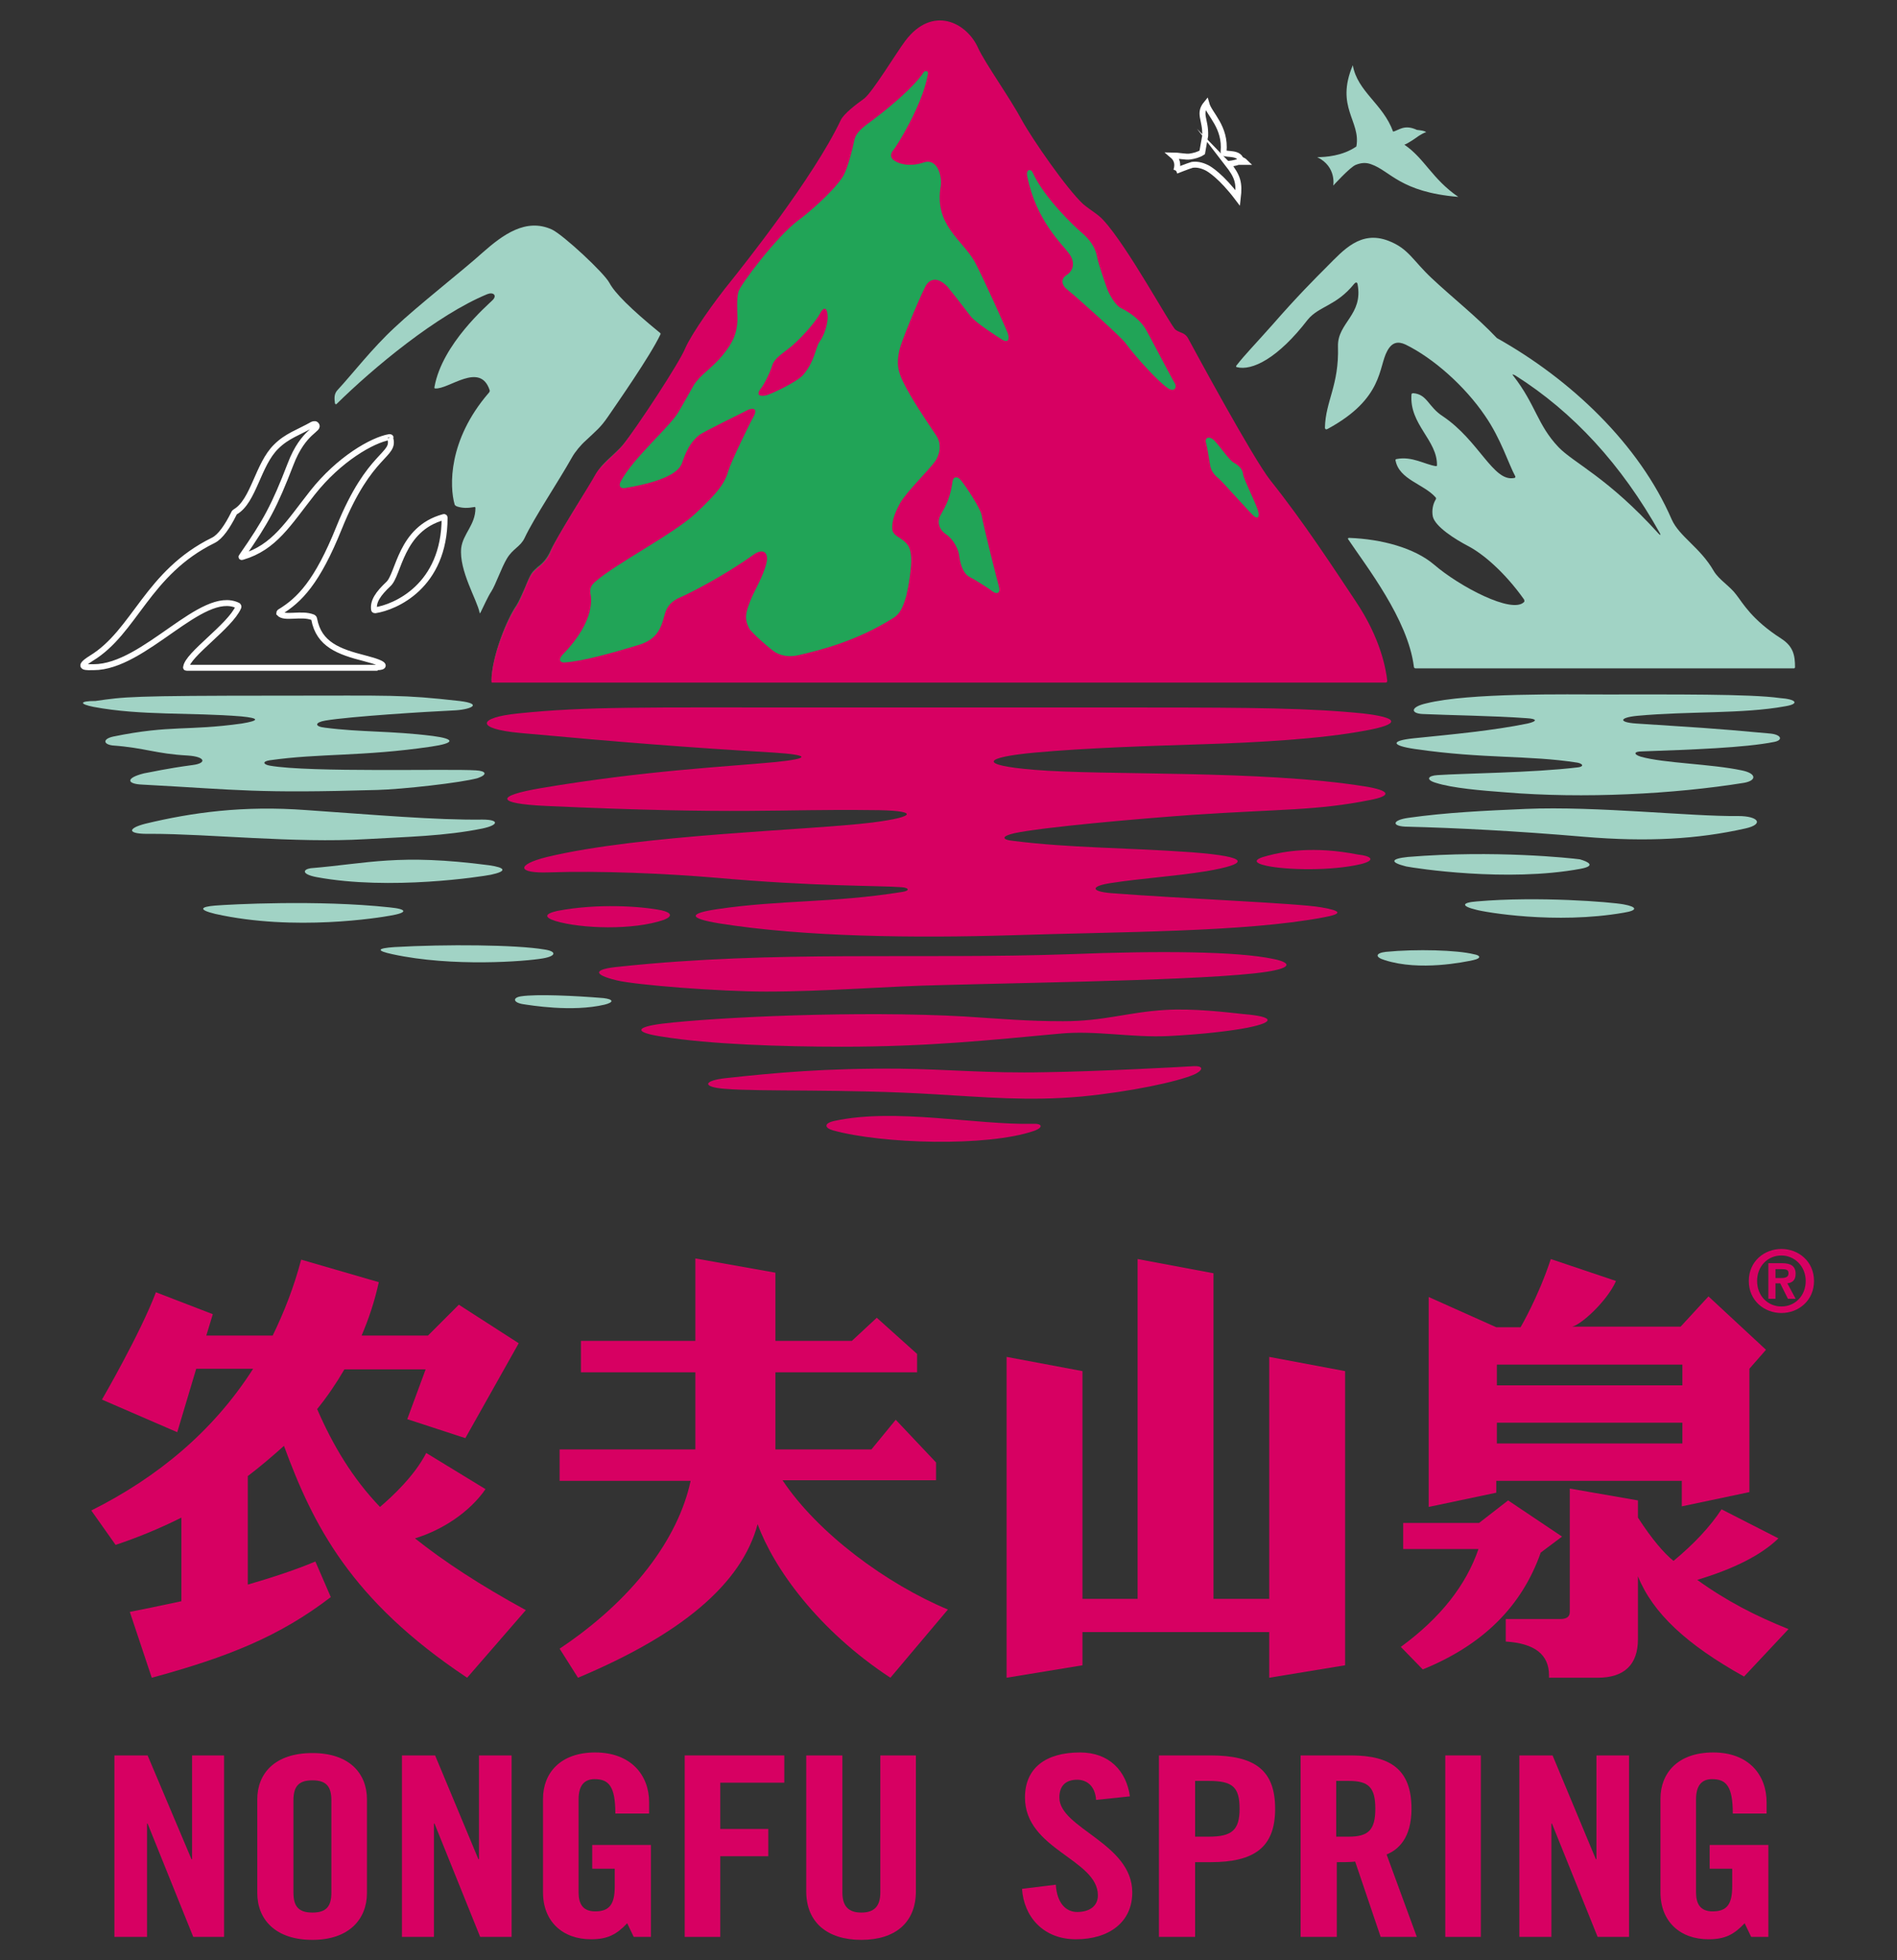 <?xml version="1.0" encoding="utf-8"?>
<!-- Generator: Adobe Illustrator 19.0.0, SVG Export Plug-In . SVG Version: 6.00 Build 0)  -->
<svg version="1.1" id="图层_1" xmlns="http://www.w3.org/2000/svg" xmlns:xlink="http://www.w3.org/1999/xlink" x="0px" y="0px"
	 width="320px" height="330.5px" viewBox="0 0 320 330.5" style="enable-background:new 0 0 320 330.5;" xml:space="preserve">
<rect x="0" y="0" width="320" height="330.5" fill="#333333" stroke="none"/>
<style type="text/css">
	.st0{fill-rule:evenodd;clip-rule:evenodd;fill:#D70062;}
	.st1{fill-rule:evenodd;clip-rule:evenodd;fill:#21A457;}
	.st2{fill-rule:evenodd;clip-rule:evenodd;fill:#A1D3C5;}
	.st3{fill:none;stroke:#FFFFFF;stroke-width:1;stroke-miterlimit:22.926;}
</style>
<g>
	<polygon class="st0" points="19.3,326.6 19.3,296 24.9,296 32.3,313.5 32.4,313.5 32.4,296 37.8,296 37.8,326.6 32.6,326.6 
		24.9,307.5 24.8,307.5 24.8,326.6 19.3,326.6 	"/>
	<path class="st0" d="M43.4,303.4c0-4.3,2.9-7.8,9.3-7.8c6.3,0,9.2,3.5,9.2,7.8v15.8c0,4.3-2.9,7.9-9.2,7.9c-6.3,0-9.3-3.5-9.3-7.9
		V303.4L43.4,303.4z M49.5,319.1L49.5,319.1c0,2.3,0.8,3.4,3.2,3.4c2.4,0,3.2-1.1,3.2-3.4v-15.5c0-2.3-0.8-3.4-3.2-3.4
		c-2.4,0-3.2,1.1-3.2,3.4V319.1L49.5,319.1z"/>
	<polygon class="st0" points="67.8,326.6 67.8,296 73.4,296 80.7,313.5 80.8,313.5 80.8,296 86.3,296 86.3,326.6 81,326.6 
		73.3,307.5 73.2,307.5 73.2,326.6 67.8,326.6 	"/>
	<path class="st0" d="M99.9,311.1h9.9v15.5h-2.9l-1.1-2.3c-1.8,1.9-3.3,2.7-6.1,2.7c-4.8,0-8.1-3-8.1-7.9v-15.8
		c0-4.3,2.9-7.8,8.8-7.8c6,0,9.1,3.8,9.1,8.4v1.9h-5.7c0-4.6-1.1-5.8-3.5-5.8c-1.5,0-2.7,0.8-2.7,3.4v15.7c0,1.9,0.7,3.2,2.8,3.2
		c2.4,0,3.3-1.2,3.3-4.2v-3h-3.8V311.1L99.9,311.1z"/>
	<polygon class="st0" points="115.5,326.6 115.5,296 132.3,296 132.3,300.6 121.5,300.6 121.5,308.4 129.6,308.4 129.6,313 
		121.5,313 121.5,326.6 115.5,326.6 	"/>
	<path class="st0" d="M136.1,296h6v23.1c0,2.3,1,3.4,3.2,3.4c2.2,0,3.2-1.1,3.2-3.4V296h6v22.9c0,5.3-3.5,8.2-9.2,8.2
		c-5.7,0-9.3-2.9-9.3-8.2V296L136.1,296z"/>
	<path class="st0" d="M184.9,303.5c-0.2-2.6-1.8-3.4-3.2-3.4c-2,0-3,1.1-3,3c0,5.2,12.3,7.7,12.3,16c0,5-3.9,7.9-9.5,7.9
		c-5.6,0-8.8-3.9-9.1-8.5l5.7-0.7c0.2,3.1,1.7,4.6,3.6,4.6c2.1,0,3.5-1,3.5-2.8c0-6.1-12.3-7.7-12.3-16.5c0-4.9,3.4-7.6,9.3-7.6
		c4.9,0,7.8,3.1,8.4,7.4L184.9,303.5L184.9,303.5z"/>
	<path class="st0" d="M195.5,326.6V296h8.7c7.5,0,10.9,2.5,10.9,9c0,6.5-3.5,9-10.9,9h-2.6v12.6H195.5L195.5,326.6z M201.6,309.7
		L201.6,309.7h2.3c3.9,0,5.2-1.1,5.2-4.7c0-3.7-1.2-4.7-5.2-4.7h-2.3V309.7L201.6,309.7z"/>
	<path class="st0" d="M225.4,326.6h-6V296h8.5c6.8,0,10.2,2.5,10.2,9c0,4.9-2.2,6.9-4.2,7.7l5.1,13.9h-6.1l-4.3-12.7
		c-0.8,0.1-2,0.1-3.1,0.1V326.6L225.4,326.6z M225.4,309.7L225.4,309.7h2.1c3.3,0,4.5-1.1,4.5-4.7c0-3.7-1.2-4.7-4.5-4.7h-2.1V309.7
		L225.4,309.7z"/>
	<polygon class="st0" points="243.8,296 249.8,296 249.8,326.6 243.8,326.6 243.8,296 	"/>
	<polygon class="st0" points="256.3,326.6 256.3,296 261.9,296 269.2,313.5 269.3,313.5 269.3,296 274.8,296 274.8,326.6 
		269.5,326.6 261.8,307.5 261.7,307.5 261.7,326.6 256.3,326.6 	"/>
	<path class="st0" d="M288.4,311.1h9.9v15.5h-2.9l-1.1-2.3c-1.8,1.9-3.3,2.7-6.1,2.7c-4.8,0-8.1-3-8.1-7.9v-15.8
		c0-4.3,2.9-7.8,8.9-7.8c6,0,9,3.8,9,8.4v1.9h-5.7c0-4.6-1.1-5.8-3.5-5.8c-1.5,0-2.7,0.8-2.7,3.4v15.7c0,1.9,0.7,3.2,2.8,3.2
		c2.4,0,3.3-1.2,3.3-4.2v-3h-3.8V311.1L288.4,311.1z"/>
	<path class="st0" d="M159.9,271.4l-9.7,11.5c-12.2-8-19.7-18.5-22.4-25.9c-2.7,10.1-12.9,18.6-30.3,25.9l-3.1-4.9
		c12.3-8.2,20-18.5,22.1-28.3H94.4v-5.3h22.9v-13H98v-5.3h19.3v-13.9l13.5,2.4v11.5h12.9l4.2-3.9l6.8,6.1v3.1h-23.9v13h16.2l4.1-5
		l6.8,7.2v3h-25.9C138,258.6,149.6,267.1,159.9,271.4L159.9,271.4z"/>
	<polygon class="st0" points="226.9,280.8 214.1,282.9 214.1,275.2 182.6,275.2 182.6,280.8 169.8,282.9 169.8,228.8 182.6,231.2 
		182.6,269.6 191.9,269.6 191.9,212.3 204.7,214.7 204.7,269.6 214.1,269.6 214.1,228.8 226.9,231.2 226.9,280.8 	"/>
	<path class="st0" d="M252.5,230.1h31.3v3.5h-31.3V230.1L252.5,230.1z M252.5,239.9L252.5,239.9h31.3v3.5h-31.3V239.9L252.5,239.9z
		 M288.2,218.6L288.2,218.6l-4.7,5.1h-18.3c1.5-0.3,5.9-4.3,7.4-7.7l-11-3.7c-2.1,6.4-5.1,11.5-5.1,11.5h-4.1l-11.4-5.1v35.4
		l11.4-2.4v-2h31.3v4.3l11.4-2.4v-20.8l2.8-3.2L288.2,218.6L288.2,218.6z M286.3,266.4L286.3,266.4c5,3.6,9.9,6.1,15.4,8.3l-7.5,8
		c-9.7-5.4-15.4-10.7-17.9-16.9v10.6c0,4.3-2.3,6.5-6.8,6.5h-8.2v-0.4c0-3.5-2.4-5.4-7.3-5.7V273h9.2c1.1,0,1.6-0.4,1.6-1.2V251
		l11.5,2v2.9c2.4,3.7,4.4,6,6,7.3c3.5-2.9,6.2-5.8,8.1-8.7l9.6,4.9C297.1,262.2,292.6,264.5,286.3,266.4L286.3,266.4z M254.4,253
		L254.4,253l9.1,6.1l-3.6,2.7c-3.2,9.1-9.8,15.6-19.9,19.7l-3.7-3.8c6.7-4.9,11-10.4,13.1-16.5h-12.7v-4.4h12.8L254.4,253L254.4,253
		z"/>
	<path class="st0" d="M70,259.4c4.6-1.4,9.2-4.4,11.9-8.3l-10-6.1c-2,3.9-5.8,7.4-7.8,9.1c-4.7-4.9-8-10.5-10.6-16.5
		c1.7-2.1,3.2-4.3,4.6-6.7h13.7l-3.1,8.4l9.8,3.2l9-16l-10.1-6.5l-5.2,5.2H61c1.2-2.8,2.2-5.8,2.9-9l-13.1-3.8
		c-1.2,4.6-2.9,8.9-4.8,12.8H34.8l1.1-3.6l-9.6-3.7c-2.6,6.9-9.1,18.1-9.1,18.1l12.7,5.5l3.2-10.7h9.6
		c-6.7,10.5-16.1,18.3-27.3,23.9l4.1,5.8c3.6-1.2,7.3-2.7,11.1-4.6V270c-5.1,1.1-8.7,1.8-8.7,1.8l3.7,11.1
		c12.9-3.5,21.6-7,30.2-13.6l-2.6-6c-3.3,1.4-7.3,2.7-11.4,3.9v-18.3c2.1-1.6,4.1-3.3,6.1-5.1c4.9,13.3,11.2,26,30.9,39.1l9.9-11.4
		C81,267.3,74.9,263.3,70,259.4L70,259.4z"/>
	<path class="st0" d="M295,216c0-3.3,2.6-5.4,5.5-5.4c2.9,0,5.5,2.1,5.5,5.4c0,3.3-2.6,5.4-5.5,5.4C297.6,221.4,295,219.3,295,216
		L295,216z M300.5,211.7L300.5,211.7c-2.3,0-4.1,1.8-4.1,4.3c0,2.5,1.8,4.3,4.1,4.3c2.3,0,4.1-1.8,4.1-4.3
		C304.6,213.5,302.7,211.7,300.5,211.7L300.5,211.7z M299.5,219L299.5,219v-2.6h0.8l1.3,2.6h1.3l-1.4-2.6c0.8-0.1,1.4-0.5,1.4-1.6
		c0-1.3-0.8-1.8-2.3-1.8h-2.3v6H299.5L299.5,219z M299.5,215.5L299.5,215.5h1c0.9,0,1.2-0.3,1.2-0.8c0-0.6-0.4-0.7-1.2-0.7h-1V215.5
		L299.5,215.5z"/>
	<path class="st1" d="M152.9,7c-0.5,0.7-1.3,1.9-2.2,3.2c-1.8,2.7-3.8,5.8-4.8,6.5c-1.3,0.9-3.5,2.6-4,3.7
		c-4.4,9.3-15.8,23.8-18.6,27.1c-2.8,3.4-6.6,8.8-7.6,11.2c-1,2.5-8.2,13.4-10.6,16.3c-0.5,0.6-1.2,1.2-1.8,1.8
		c-1,0.9-2.1,1.9-2.7,3.1c-0.4,0.7-1.3,2.2-2.4,3.9c-2,3.2-4.7,7.7-5.3,9c-0.6,1.4-1.4,2.2-2.2,2.8c-0.3,0.3-0.7,0.6-0.9,0.9
		c-0.4,0.5-0.8,1.5-1.2,2.5c-0.5,1.1-1,2.3-1.5,3.1c-1.5,2.1-4.1,8.4-4.2,12.6h150.9c-0.1-0.9-0.7-6.6-5.2-13.2l-0.8-1.1
		c-2.2-3.3-7.9-12.1-13.7-19.3c-3-3.8-13.1-22.4-13.8-23.8c-0.4-0.7-0.8-0.9-1.3-1.1c-0.3-0.1-0.6-0.2-0.9-0.4
		c-0.3-0.2-1.2-1.7-2.9-4.5c-2.7-4.4-6.7-11.1-9.3-14c-0.5-0.5-1-0.9-1.6-1.3c-0.5-0.4-1.1-0.8-1.7-1.4c-2.9-2.6-8.7-11.1-10.3-14.1
		c-1-1.9-2.5-4.1-3.9-6.3c-1.5-2.3-2.9-4.5-3.5-5.9c-1.1-2.5-3.4-4.3-5.7-4.6C157.6,3.4,155.2,3.9,152.9,7L152.9,7z"/>
	<path class="st0" d="M128.2,65.7c-0.5,0.7-0.3,1.2,0.9,1c0.7-0.1,5.4-2.3,6.4-3.5c1.9-2.2,2.1-4.6,2.7-5.5c1.3-1.8,1.5-4.1,1.4-4.6
		c-0.1-1.2-0.6-1.5-1.3-0.2c-0.9,1.7-3.8,4.8-5.3,5.9c-1,0.8-2.3,1.6-2.7,2.7C130,62.6,128.9,64.9,128.2,65.7L128.2,65.7z"/>
	<path class="st0" d="M211.5,87c-0.7-0.6-5.3-5.8-5.9-6.3c-0.9-0.7-1.4-1.5-1.5-2.5c-0.2-1-0.4-2.6-0.7-3.7c-0.1-0.5,0.3-1,1.1-0.5
		c0.8,0.5,2.7,3.5,3.6,4c0.9,0.5,1.5,1.1,1.6,2c0.1,0.9,2.5,5.5,2.6,6.5C212.4,87.1,212.2,87.6,211.5,87L211.5,87z M196.8,65.3
		L196.8,65.3c-1.3-0.9-5-4.8-6.9-7.4c-0.6-0.9-7.8-7.4-9.9-9.1c-0.8-0.6-1.2-1.7-0.1-2.4c1.1-0.7,1.6-2.1,0.4-3.7
		c-1.1-1.5-5.5-5.5-7-12.9c-0.3-1.3,0.6-1.4,0.9-0.7c2,4.4,7.3,9.3,8,9.9c2.3,1.9,2.7,3.4,2.9,4.5c0.2,1,1.4,4.5,1.7,5.3
		c0.3,0.8,1.3,2.6,2.2,3.1c1,0.5,3,1.6,4.2,3.5c0.5,0.8,4.5,8.5,4.9,9.1C198.7,65.4,198,66.3,196.8,65.3L196.8,65.3z M169.1,57.3
		L169.1,57.3c-0.8-0.5-4.4-2.8-5.3-3.9c-0.9-1.2-3.5-4.5-4-5.1c-1.7-1.7-3-1.3-3.7,0c-1.4,2.8-4.1,9.4-4.4,10.8
		c-0.5,2.3-0.2,3.5,0.6,5.2c1.4,2.9,3.8,6.4,5.6,9.1c1.1,1.6,0.5,3.4-0.1,4.3c-1.1,1.6-4.9,5.2-6,7.2c-1.1,2-1.3,3.2-1.3,4.1
		c0,0.7,0.3,1.1,1.1,1.6c1.4,0.9,2,1.5,2.1,3.4c0.1,1.6-0.4,4.7-0.8,6.4c-0.7,2.5-1.3,3.2-2.2,3.8c-6.2,3.9-12.2,5.4-16.1,6.3
		c-1,0.2-2.4,0.3-3.8-0.5c-0.7-0.4-3.9-3.2-4.4-4c-0.8-1.5-0.7-2.5,0.1-4.5c0.6-1.7,2.2-4.1,2.8-6.6c0.4-1.8-0.6-2.4-2-1.5
		c-5.3,3.8-11.1,6.7-12.5,7.3c-1.4,0.6-2.3,1.4-2.7,3c-0.6,2.4-1.4,4.1-4.2,5c-4.9,1.5-9.7,2.8-12.6,3c-0.7,0.1-1.3-0.4-0.3-1.4
		c5.6-5.8,4.7-9.7,4.6-10.2c-0.1-0.8,0-1.3,0.8-2c3.4-3,13.1-8,16.8-11.4c4-3.7,5.1-5.3,5.7-7.4c0.4-1.4,3.7-8.2,4.2-9
		c0.7-1.3,0.1-1.6-0.9-1.2c-0.9,0.5-7.6,3.7-8.3,4.3c-2,1.6-2.6,4.1-2.9,4.8c-0.3,0.6-1.1,2.7-9.6,4.1c-0.7,0.1-1.1-0.3-0.7-1.1
		c2.2-4.1,8.3-9.2,9.8-11.8c0.6-1,2.1-3.7,2.5-4.4c1.1-1.8,3.1-2.9,4.9-5.1c1.8-2.2,2.4-3.7,2.5-5.9c0-1.2-0.2-3.8,0.2-4.9
		c0.4-1.2,6.3-9.1,10-11.9c1.4-1,5.7-4.6,7.5-7.3c0.9-1.3,1.8-5.2,2-6.2c0.2-1,0.8-1.7,2.1-2.7c6.4-4.7,9-7.8,9.6-8.8
		c0.2-0.3,0.9-0.4,0.7,0.4c-0.9,5.2-5.4,12.3-5.8,12.7c-0.6,0.7-0.5,1.4,0.2,1.8c0.7,0.5,2.5,1.1,4.9,0.3c2.4-0.8,3.1,2.4,2.9,3.9
		c-1.2,6.6,3.6,9.1,5.7,12.8c1.4,2.6,5.4,11.5,5.6,12.1C170.4,57.4,169.9,57.8,169.1,57.3L169.1,57.3z M167.4,99.7L167.4,99.7
		c0.8,0.6,1.4,0.3,1.1-0.8c-0.2-0.7-2.7-10.5-2.9-12c-0.2-1.2-2.8-5.1-3.5-5.9c-0.6-0.8-1.3-0.6-1.4,0.1c-0.4,2.8-1,3.9-2,5.7
		c-0.7,1.2-0.3,2.5,0.9,3.3c1.3,0.9,2.1,2.6,2.2,3.6c0.2,1.3,0.5,2.7,1.6,3.5C164.2,97.6,166.5,99,167.4,99.7L167.4,99.7z
		 M228.7,101.4L228.7,101.4C225.1,96,219.9,88,214.3,81c-3-3.8-13.1-22.5-13.8-23.8c-0.6-1.2-1.4-1-2.2-1.6
		c-0.8-0.6-8.1-14.1-12.2-18.5c-0.9-1-2.1-1.6-3.4-2.7c-2.8-2.6-8.6-11-10.3-14.1c-2.1-3.9-6.2-9.6-7.4-12.2
		c-1.9-4.3-7.7-7.3-12.3-1.2c-1.5,2-5.5,8.6-6.9,9.7c-1.4,1-3.5,2.6-4,3.7c-4.6,9.7-16.6,24.7-18.5,27.1c-2.7,3.3-6.6,8.8-7.7,11.3
		c-1,2.5-8.2,13.4-10.5,16.3c-1.3,1.6-3.5,3.1-4.6,4.9c-1,1.9-6.8,10.9-7.6,13c-0.8,2.1-2.3,2.7-3.1,3.7c-0.8,1-1.7,4.1-2.7,5.6
		c-1.6,2.3-4.2,8.6-4.2,12.7c0,0,0,0.2,0.1,0.2h150.7c0.4,0,0.3-0.4,0.3-0.4C233.8,113,233,107.8,228.7,101.4L228.7,101.4z"/>
	<path class="st0" d="M230.3,123.2c-7.5,1.4-17.9,2-27.6,2.3c-9.2,0.3-19.3,0.6-28.1,1.4c-8.7,0.8-9.8,2.1-0.2,2.9
		c11.6,1,38.4,0,55.8,2.8c4.4,0.7,4.6,1.6,0.9,2.3c-9,1.8-14.9,1.5-29.9,2.5c-9.8,0.7-25.5,2.1-30.1,3.1c-2.2,0.5-2.2,1.1-0.1,1.3
		c9.6,1.2,18.5,1.1,29.9,1.9c10.5,0.8,9.6,2,2.6,3.2c-5.6,0.9-11,1.2-16.1,2c-3.4,0.5-3.5,1.4,0,1.7c11.4,0.9,31.7,1.7,35.5,2.4
		c3.5,0.6,3.6,1.1,0.3,1.7c-13.3,2.5-34.4,2.4-52.4,3c-16.4,0.5-35.1,0.3-49.5-2c-5.4-0.9-5-1.7-0.3-2.4c10.9-1.6,19.3-1,31.2-2.9
		c1.3-0.2,1.2-0.7-0.1-0.8c-4.1-0.3-14.6-0.1-31.4-1.6c-8.3-0.7-19.4-1.2-28.1-0.9c-5.4,0.2-5.6-1.3-0.3-2.6
		c15.8-3.8,44.3-4.5,54.8-5.8c7.9-1,7.8-2.1-0.2-2.1c-15.6-0.2-21.7,0.8-54.8-0.7c-8.6-0.4-8.5-1.7-0.9-3c17.8-3,31.2-3.6,39.6-4.4
		c5.9-0.6,5.9-1.2-0.3-1.6c-15-0.9-25.2-1.7-42.7-3.3c-7.7-0.7-7.3-2.6-0.4-3.3c11.6-1.2,21.2-1,49.8-1h56c18.1,0,27.8,0.1,36.7,1
		C236,121,236.4,122.1,230.3,123.2L230.3,123.2z"/>
	<path class="st0" d="M215.1,163.6c-7,1.6-37.7,2-56.1,2.5c-9.6,0.2-19.5,1.1-29.8,1.1c-7.7,0-22-1.1-25.2-1.9
		c-4.1-1-3.9-1.9,0.5-2.3c26.3-2.8,50.3-1.2,75.9-2.1c15.1-0.6,28.3-0.5,34.4,0.8C216.4,162,218.7,162.8,215.1,163.6L215.1,163.6z"
		/>
	<path class="st0" d="M210.4,173.3c-2.6,0.5-7.3,1.1-13.3,1.4c-6.3,0.3-12.3-1-18.4-0.4c-11.9,1.1-22.2,2.2-36.7,2.2
		c-10,0-22.3-0.4-30.3-1.7c-4.7-0.7-4.7-1.6,0.1-2.2c9.3-1.1,33.1-2.2,50.9-1.2c6.2,0.4,10.7,0.8,16.6,0.8c7,0,10.8-1.5,17.2-1.9
		c4.8-0.3,10.5,0.4,13.3,0.7C214.7,171.4,215.4,172.3,210.4,173.3L210.4,173.3z"/>
	<path class="st0" d="M201.4,181.2c-2.8,1.2-10.7,2.9-19,3.7c-8.9,0.8-16.3,0.1-25-0.4c-14.9-0.9-29.2-0.4-35.1-0.9
		c-4-0.3-3.6-1.4,0.1-1.8c8.3-0.9,16.8-1.7,29.4-1.6c8.1,0.1,14.8,0.8,24.4,0.6c8.3-0.1,23.4-0.9,24.8-1
		C203.4,179.6,202.8,180.6,201.4,181.2L201.4,181.2z"/>
	<path class="st0" d="M229.6,145.7c-5.1,1.2-12.6,1-15.9,0.3c-2.3-0.5-2.3-1.1,0.1-1.7c2.6-0.7,7.7-1.7,15.3-0.2
		C231.1,144.3,232.3,145,229.6,145.7L229.6,145.7z"/>
	<path class="st0" d="M112,155.1c-5.2,1.8-14,1.5-18.3,0.2c-1.9-0.6-1.9-1.2,0.3-1.7c6.8-1.3,14.1-0.8,17.6-0.1
		C113.3,153.9,113.5,154.5,112,155.1L112,155.1z"/>
	<path class="st0" d="M174.4,190.7c-7.9,2.7-25.6,2.2-33.9-0.1c-1.4-0.4-1.6-1.2,0.3-1.6c10.2-2.2,23.8,0.7,33.4,0.5
		C175.8,189.4,176.1,190.1,174.4,190.7L174.4,190.7z"/>
	<path class="st2" d="M255.3,63.4c3.8,4.9,4,8.2,7.6,12c2.6,2.7,8.3,5.1,16.9,14.6c0,0,0.5,0.5,0.2-0.1
		c-6.5-11.6-14.6-20.4-24.4-26.6C254.8,62.9,255.3,63.4,255.3,63.4L282,87.6c1.3,2.9,4.8,4.7,7.1,8.7c0.9,1.5,2.7,2.5,3.8,4
		c1.1,1.4,2.6,4.2,7.6,7.4c2,1.3,2.3,2.8,2.3,4.8c0,0,0,0.2-0.2,0.2h-63.8c-0.3,0-0.3-0.3-0.3-0.3c-1-8-8.1-17-11.1-21.5
		c-0.1-0.2,0.2-0.2,0.2-0.2c5.5,0.2,11,1.7,14.3,4.5c4.3,3.7,13.2,8.4,15.2,6.3c0,0,0.1-0.1,0-0.4c-3.4-4.8-7.1-7.8-9.4-9
		c-2.3-1.2-5.6-3.3-6-5c-0.2-1,0-2.1,0.5-2.9c0.1-0.1,0-0.3,0-0.3c-2-2.3-6.2-3-6.8-6.3c0-0.2,0.2-0.2,0.2-0.2
		c2.6-0.5,4.7,0.9,6.6,1.2c0,0,0.2,0,0.2-0.1c0.1-4.3-4.7-6.9-4.3-12c0-0.2,0.3-0.2,0.3-0.2c2.4,0.2,2.5,2.3,5,3.9
		c6.1,4.1,8.5,11.1,12,10.4c0,0,0.3,0,0.2-0.3c-1.1-2-2.4-6.3-5.1-10.2c-3.4-5-8.7-9.7-13.4-12c-1.3-0.6-2.3-0.4-3.1,1.1
		c-1.5,2.7-0.6,8-10,13.1c-0.5,0.3-0.5-0.2-0.5-0.2c0.1-4.5,2.4-7.1,2.2-13.7c-0.1-4,4.3-5.3,3.3-10.5c0,0-0.1-0.6-0.6,0
		c-3,3.7-5.9,3.7-7.8,6c-5,6.5-9.4,8.7-12,8c-0.2-0.1,0-0.3,0-0.3c1.4-1.8,2.9-3.3,6.1-6.9c4.1-4.7,7.1-7.7,9.2-9.8
		c2.7-2.7,5.6-6.1,10.3-4.3c3.4,1.3,4.1,3.3,7.3,6.3c3.4,3.2,7.6,6.5,11,10.1c12.5,7,24,17.9,29.5,30.6L255.3,63.4L255.3,63.4z"/>
	<path class="st2" d="M102.6,70.2c-1.3,1.9-1.9,2.3-3.8,4.1c-0.8,0.7-1.8,1.9-2.3,2.8c-2.3,4.1-6.4,10.2-8,13.6
		c-0.7,1.5-2,1.8-3,3.5c-0.9,1.5-1.9,4.4-2.6,5.5c-0.6,0.9-1.3,2.5-1.8,3.5c-0.2,0.4-0.2,0.1-0.2,0.1c-0.4-2.1-3.5-7.1-3.1-10.9
		c0.3-2.4,2.4-3.9,2.4-6.7c0-0.3-0.2-0.2-0.2-0.2c-1.1,0.2-2,0.2-2.9-0.1c-0.3-0.1-0.4-0.3-0.4-0.3c-0.9-3.1-1.1-10.9,5.7-18.8
		c0.3-0.3,0.2-0.5,0.2-0.5c-1.6-4.9-6.9-0.1-9.2-0.3c-0.2,0-0.1-0.3-0.1-0.3c1.3-7.2,8.9-13.7,9.8-14.6c0.8-0.8,0.1-1.4-0.9-1
		C73.7,53.1,63,62,56.8,68.1c-0.2,0.2-0.3-0.1-0.3-0.1c-0.1-0.8-0.2-1.6,0.5-2.3c2.5-2.7,5.8-7,9.6-10.5c3.8-3.6,11.6-9.7,14.8-12.6
		c3.4-3,7.3-5.9,11.7-3.9c1.9,0.9,8.8,7.3,9.7,9c0.9,1.7,3.6,4.4,8.5,8.4c0,0,0.2,0.1,0.1,0.3C109.7,60,104.1,68,102.6,70.2
		L102.6,70.2z"/>
	<path class="st3" d="M65.8,73.8c1,3.1-3.4,2.3-8.6,15.2c-3.7,9.2-6.7,12.2-10,14.2c0,0-0.1,0.1-0.1,0.2c0.9,1,3.7-0.1,5.7,0.7
		c0,0,0.2,0.1,0.2,0.3c0.8,4.3,4.2,5.5,8.5,6.6c4.3,1.1,3.1,1.5,2.2,1.5 M63.7,112.6H31.5 M31.5,112.6c-0.2,0-0.1-0.1-0.1-0.1
		c0.2-2.1,7.4-6.9,8.8-10.1c0.1-0.2-0.1-0.3-0.1-0.3c-6-2.9-15.7,10.4-24.3,10.4c-1.1,0-3.1,0.2-0.4-1.5c7.4-4.5,9.4-14.4,20.6-19.9
		c1.2-0.6,2.4-2.4,3.4-4.4c0.1-0.3,0.3-0.4,0.3-0.4c3.1-1.8,3.8-8,6.9-11c1.8-1.8,3.8-2.4,6.1-3.7c0,0,0.4-0.2,0.6,0
		c0.8,0.8-2.1,0.9-4.3,6.7c-2.7,7-4.1,9.6-8.2,15.5c0,0-0.2,0.2,0.1,0.1c5.4-1.6,7.7-5.6,11.8-10.8c4.5-5.7,10.1-8.9,13-9.4
		c0,0,0.2,0,0.2,0.1 M75,87.3c0,11.6-8.4,15.1-11.7,15.6c-0.2,0-0.2-0.1-0.2-0.1c-0.2-1.4,0.7-2.7,2.4-4.3c1.8-1.6,2-9.3,9.3-11.3
		C74.8,87.2,75,87.1,75,87.3"/>
	<path class="st2" d="M301.1,119.1c-7.1,1.3-16.3,0.8-24.9,1.6c-3.1,0.3-3.2,1.1-0.2,1.3c10.5,0.7,11.9,0.7,22.7,1.7
		c1.8,0.2,2.1,1.1,0.6,1.4c-5,1-14,1.3-22.3,1.6c-1.4,0-1.5,0.5-0.2,0.9c3.9,1.1,11.8,1.2,17,2.3c2.5,0.5,2.6,1.7,0.4,2.1
		c-11.8,1.9-27.1,2.7-40.3,1.6c-4-0.3-8.9-0.7-11.7-1.6c-1.7-0.5-1.4-1.2,0.3-1.3c4.4-0.3,16.2-0.4,23.6-1.3c1.1-0.1,1-0.6,0-0.8
		c-8.3-1.3-15.7-0.6-27.4-2.3c-4.1-0.6-4.1-1.4-0.3-1.8c6.9-0.7,13.4-1.3,19.3-2.5c1.7-0.4,1.6-0.8-0.2-0.9
		c-5.4-0.4-13.2-0.5-17.5-0.7c-2.1-0.1-2.1-1.2,0.6-1.8c7.2-1.8,23.7-1.5,30.2-1.5c11.3,0,24.5-0.1,29.4,0.6
		C303.1,117.9,303.6,118.7,301.1,119.1L301.1,119.1z"/>
	<path class="st2" d="M294.4,139.7c-8,1.8-16.5,2.3-27.2,1.4c-11.6-1-21.8-1.5-29.7-1.7c-2.8,0-2.8-1.1,0.1-1.5
		c6.4-0.9,12.8-1.2,19.8-1.5c11.9-0.5,27.9,1.3,35.8,1.2C296.7,137.6,297.6,139,294.4,139.7L294.4,139.7z"/>
	<path class="st2" d="M266.6,146.5c-12.4,2.3-27.9-0.1-29.4-0.4c-2.8-0.7-2.6-1.3,0.3-1.6c14.6-1.2,27.5,0.2,29,0.4
		C267.9,145.3,269.3,146,266.6,146.5L266.6,146.5z"/>
	<path class="st2" d="M273.9,153.9c-11.5,2-23.5-0.1-24.9-0.5c-2.5-0.6-2.5-1.2,0.1-1.4c10.3-0.9,22.7,0.1,24.8,0.5
		C276.1,152.9,276.4,153.5,273.9,153.9L273.9,153.9z"/>
	<path class="st2" d="M248.5,161.9c-1.4,0.3-9,1.9-14.9,0c-1.7-0.5-1.6-1.2,0.2-1.4c5.1-0.5,12-0.3,14.8,0.4
		C249.8,161.1,249.9,161.6,248.5,161.9L248.5,161.9z"/>
	<path class="st2" d="M15.8,119.2c8,1.5,16.3,0.9,24.9,1.6c3.1,0.3,3.1,0.7,0.1,1.2c-9.3,1.3-11.9,0.2-21.7,2.2
		c-1.8,0.4-1.7,1.3-0.1,1.5c5.5,0.4,7.2,1.4,12.7,1.7c3,0.2,3.2,1.3,0.8,1.6c-4.5,0.6-7,1.2-8.2,1.4c-3.2,0.8-2.9,1.8-0.3,1.9
		c16.7,0.9,19.1,1.5,39.7,0.9c4-0.1,14.1-1.2,16.9-2c1.7-0.6,1.4-1.2-0.3-1.3c-4.4-0.3-28.1,0.4-34.8-0.8c-1.1-0.2-1.3-0.7,0-0.9
		c8.4-1.2,15.6-0.6,27.2-2.3c4.1-0.6,4.1-1.3,0.3-1.8c-7.2-0.9-12-0.6-18.2-1.4c-1.8-0.2-1.7-0.9,0.1-1.2c4.2-0.7,17.1-1.5,21.5-1.7
		c2.9-0.1,5.3-1.1,1.1-1.6c-9.8-1.1-11.1-0.9-30.3-0.9c-25.4,0-26.2,0.2-31.1,0.9C13.4,118.2,13.3,118.7,15.8,119.2L15.8,119.2z"/>
	<path class="st2" d="M24.5,138.9c7.9-1.9,16.5-3.1,27.2-2.3c11.6,0.8,21.8,1.7,29.7,1.6c2.8,0,2.8,0.9,0,1.5
		c-6.4,1.3-12.8,1.4-19.7,1.8c-11.9,0.7-26.4-0.9-36.3-0.9C21.4,140.7,21.4,139.7,24.5,138.9L24.5,138.9z"/>
	<path class="st2" d="M53.4,147.9c12.4,2.3,27.9-0.1,29.4-0.4c2.8-0.6,2.5-1.2-0.3-1.6c-15.3-2-20.4-0.3-30.1,0.5
		C51.1,146.6,50.8,147.4,53.4,147.9L53.4,147.9z"/>
	<path class="st2" d="M36.3,154.1c13.4,3,27.9,0.6,29.5,0.3c3-0.5,3-1.1-0.1-1.4c-12.1-1.3-26.9-0.5-29.4-0.3
		C33.8,152.9,33.4,153.4,36.3,154.1L36.3,154.1z"/>
	<path class="st2" d="M88.1,169.3c1.3,0.2,8.4,1.4,13.9,0.1c1.6-0.4,1.5-0.9-0.2-1.1c-4.8-0.4-11.3-0.7-13.9-0.3
		C86.5,168.2,86.5,169,88.1,169.3L88.1,169.3z"/>
	<path class="st2" d="M91.6,161.6c-2.8,0.5-15.3,1.5-25.4-0.7c-2.8-0.6-2.6-1,0.3-1.2c8.7-0.5,20.6-0.4,25.3,0.4
		C93.9,160.4,93.9,161.2,91.6,161.6L91.6,161.6z"/>
	<path class="st2" d="M246,33.2c-9.8-0.8-11.5-4.4-14.7-5.5c-0.8-0.3-1.6-0.3-2.6,0.1c-1,0.4-3.8,3.5-3.8,3.5s0.6-3.2-2.7-4.8
		c1.4,0,4.3-0.2,6.6-1.8c0.8-4.3-3.6-6.6-0.6-13.7c0.8,4.5,5.1,6.5,6.8,11.2c0.9-0.2,1.9-1.3,4-0.3c0.7,0.1,1.2,0.1,1.6,0.4
		c-0.3,0-1.1,0.5-1.4,0.7c-0.4,0.3-1.7,1.2-2.3,1.4C240.3,26.7,241.6,30.2,246,33.2L246,33.2z"/>
	<path class="st3" d="M198.4,28.8c0,0,0.7-1.5-0.6-2.6c0.8,0,2.3,0.3,2.9,0.2c0.7-0.1,1.5-0.3,2.1-0.7c0.2-1.2,0.4-2.2,0.5-2.8
		c0.1-2.8-1.2-3.7,0.2-5.4c0.5,1.8,3.3,3.9,2.9,8.1c-0.1,0.6,2.2,0,2.8,1.1c0.1,0.3,0.5,0.3,0.8,0.6c-0.5,0-0.9,0-1.1,0
		c-0.6,0.2-1.7,0.4-1.8,0.3c1.7,2.2,2,3.2,1.7,5.8c-2.8-3.7-4.8-4.9-5.2-5.1c-1-0.5-1.8-0.6-2.5-0.5C200.4,28,198.4,28.8,198.4,28.8
		"/>
</g>
</svg>
